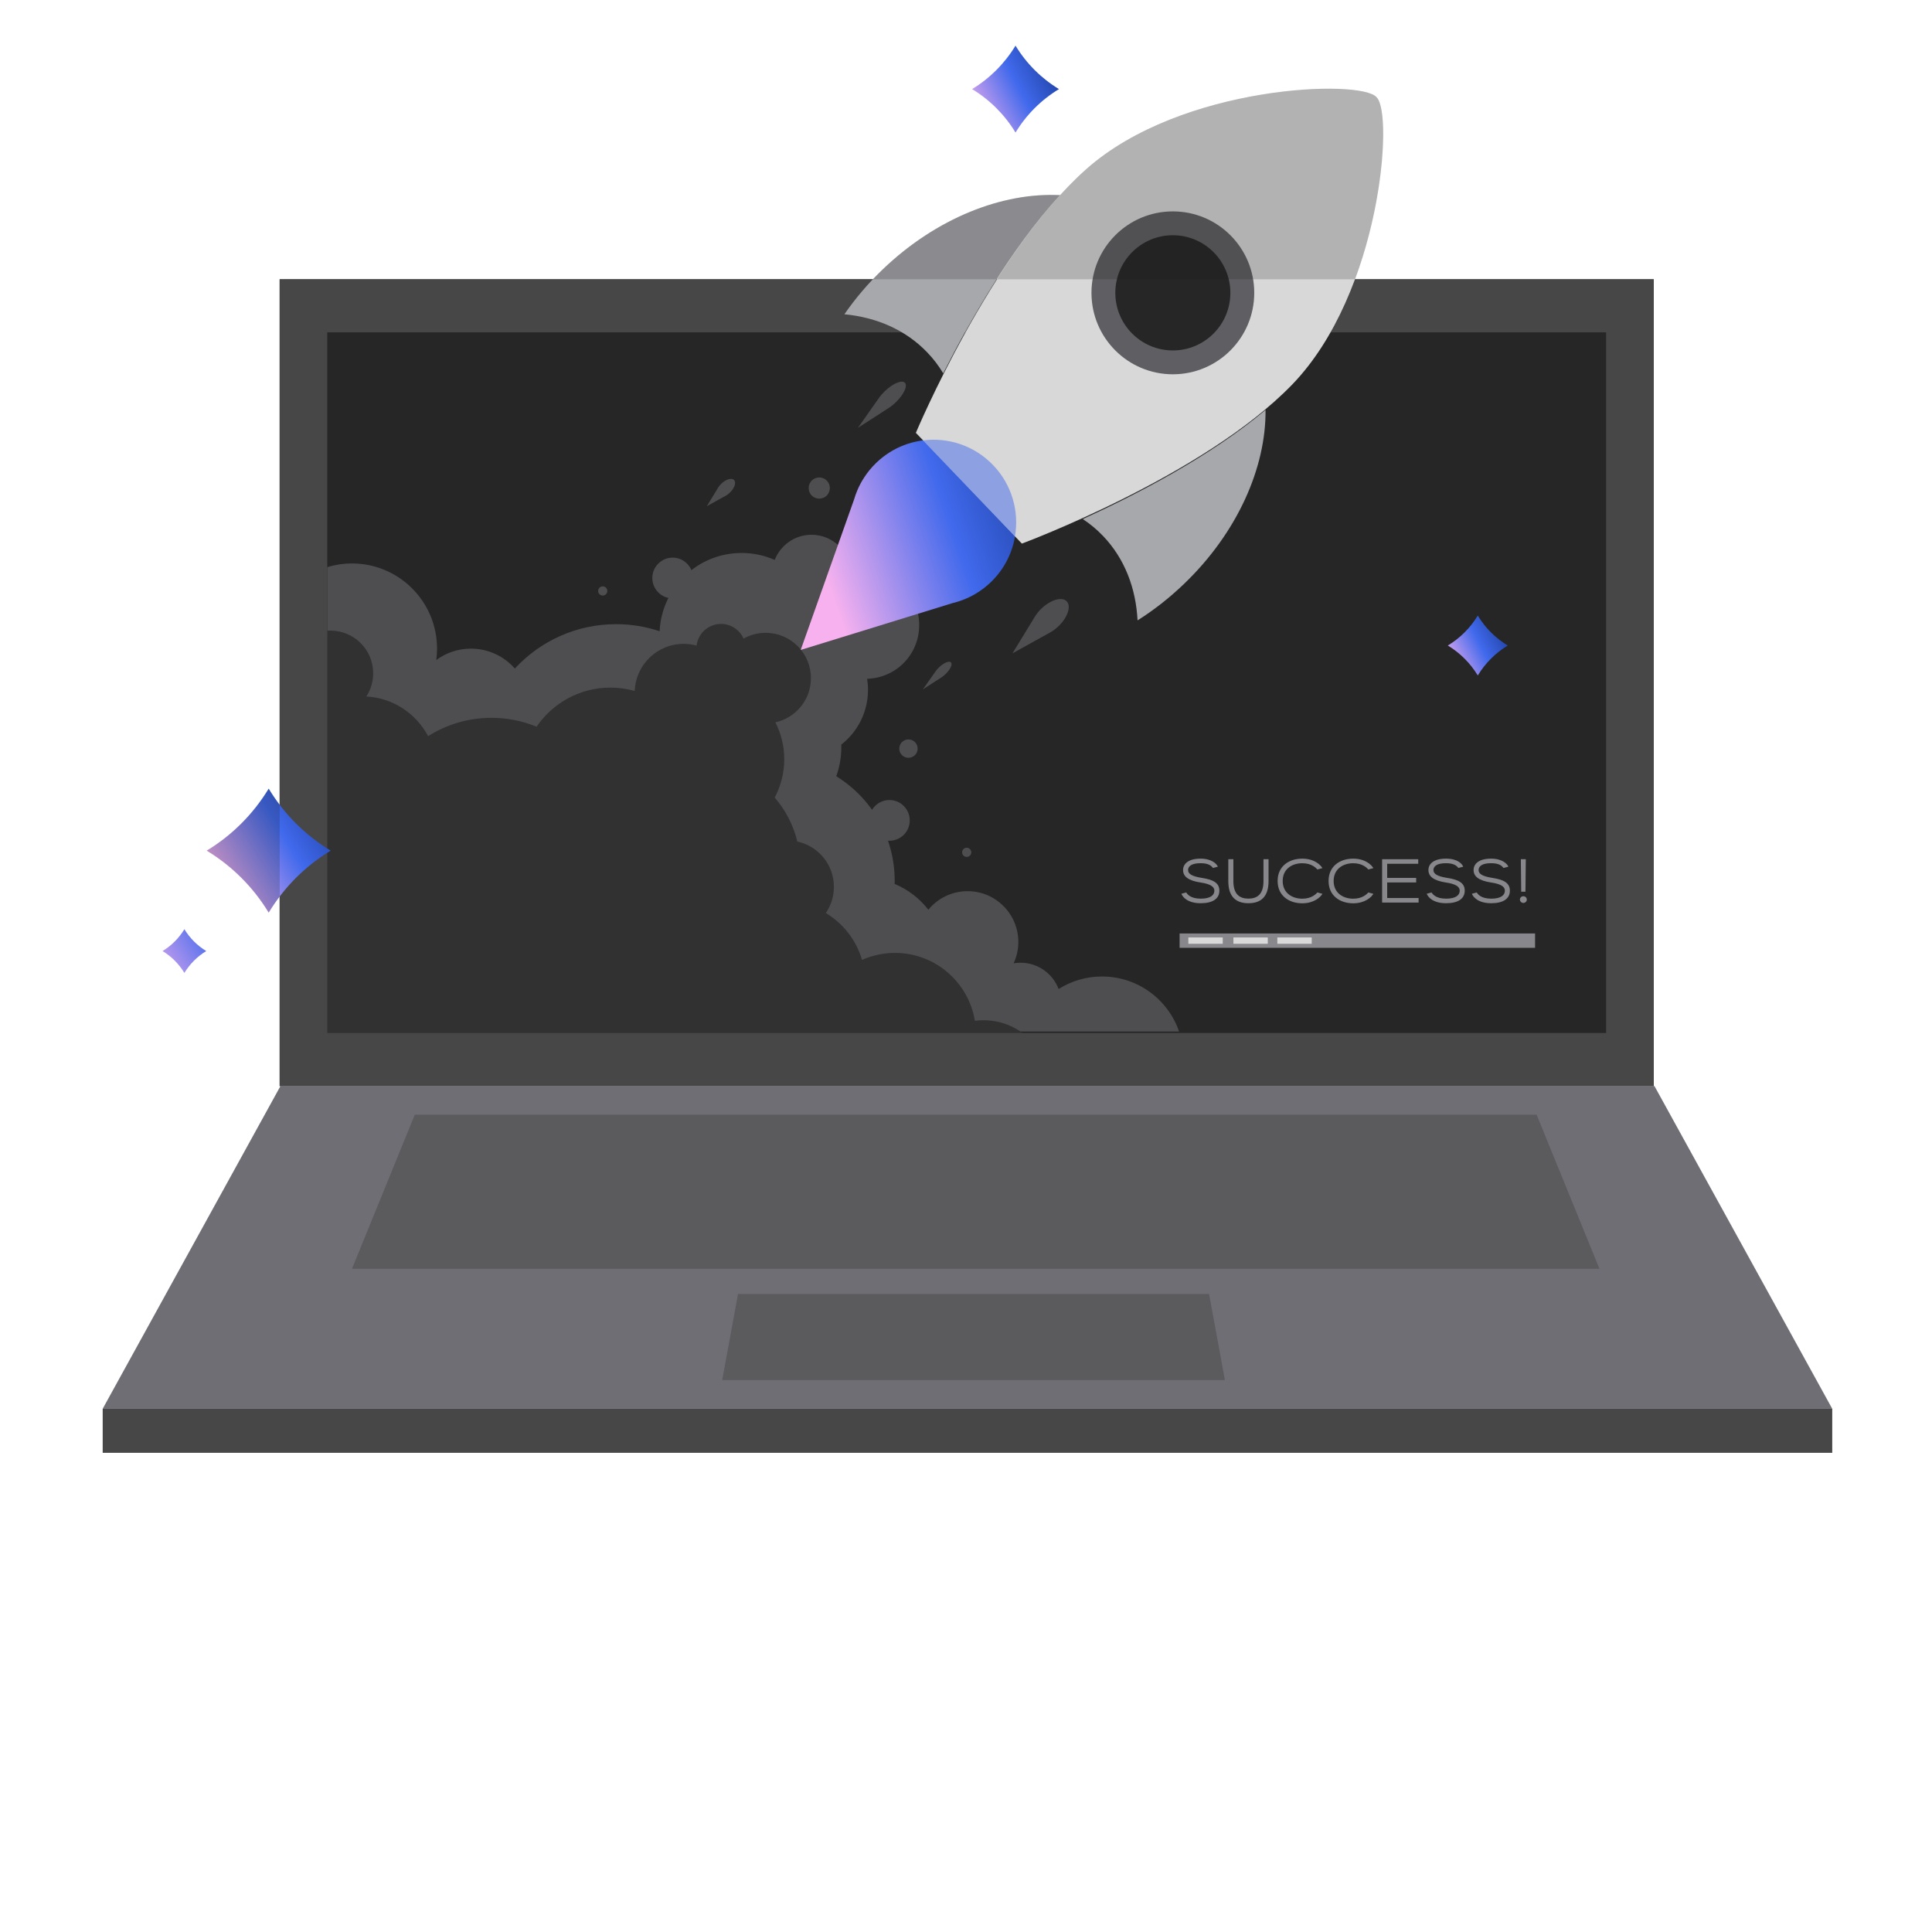 <svg width="508" height="508" viewBox="0 0 508 508" fill="none" xmlns="http://www.w3.org/2000/svg">
<g clip-path="url(#clip0_4756_69940)">
<path d="M434.837 73.442H73.533V285.566H434.828V73.442H434.837Z" fill="#262626"/>
<path d="M481.77 370.422H27L73.752 285.557H435.018L481.77 370.422Z" fill="#6E6E74"/>
<path d="M481.77 370.422H27V382H481.77V370.422Z" fill="#484747"/>
<path d="M322.068 362.877H189.899L194.057 340.234H317.91L322.077 362.877H322.068Z" fill="#5B5B5E"/>
<path d="M420.557 333.612H92.552L109.068 293.101H404.04L420.557 333.612Z" fill="#5B5B5E"/>
<path d="M310.004 271.238H86.053V149.116C88.109 148.498 90.287 148.155 92.542 148.155C104.901 148.155 114.919 158.183 114.919 170.551C114.919 171.569 114.843 172.568 114.719 173.548C117.269 171.664 120.418 170.551 123.834 170.551C128.429 170.551 132.558 172.578 135.374 175.784C141.996 168.61 151.472 164.12 162.004 164.12C166 164.12 169.843 164.776 173.44 165.975C173.982 154.52 183.42 145.396 195.008 145.396C198.1 145.396 201.04 146.053 203.704 147.223C205.226 143.351 208.975 140.611 213.379 140.611C219.012 140.611 223.588 145.092 223.769 150.686C224.968 150.353 226.233 150.172 227.536 150.172C235.347 150.172 241.693 156.509 241.693 164.329C241.693 172.15 235.595 178.239 228.003 178.486C228.145 179.428 228.231 180.408 228.231 181.397C228.231 187.248 225.481 192.452 221.2 195.792C221.2 196.001 221.219 196.191 221.219 196.401C221.219 199.112 220.753 201.7 219.887 204.107C229.106 209.797 235.252 219.986 235.252 231.612C235.252 231.888 235.233 232.154 235.233 232.43C238.753 233.876 241.798 236.236 244.1 239.204C246.545 236.226 250.256 234.324 254.413 234.324C261.787 234.324 267.762 240.308 267.762 247.681C267.762 249.679 267.314 251.582 266.525 253.295C267.115 253.199 267.714 253.133 268.323 253.133C272.909 253.133 276.809 256.006 278.36 260.05C281.662 257.966 285.572 256.758 289.758 256.758C299.158 256.758 307.14 262.809 310.032 271.238H310.004Z" fill="#4E4E51"/>
<path d="M280.482 158.107C279.255 156.822 276.277 157.679 273.832 160.019C273.47 160.362 273.156 160.714 272.861 161.075C272.642 161.342 272.452 161.617 272.271 161.884C272.148 162.074 272.033 162.255 271.929 162.445L269.512 166.403L266.22 171.788L271.738 168.724L275.782 166.489H275.791C275.982 166.384 276.172 166.279 276.362 166.165C276.638 165.994 276.914 165.804 277.2 165.604C277.571 165.328 277.932 165.023 278.294 164.681C280.739 162.341 281.719 159.401 280.482 158.107Z" fill="#4E4E51"/>
<path d="M193.02 126.216C192.401 125.569 190.898 125.997 189.671 127.177C189.49 127.348 189.328 127.529 189.185 127.709C189.081 127.843 188.976 127.985 188.881 128.119C188.814 128.214 188.767 128.309 188.71 128.404L187.501 130.392L185.846 133.104L188.624 131.563L190.66 130.44C190.755 130.392 190.85 130.335 190.945 130.278C191.088 130.193 191.221 130.107 191.364 129.993C191.554 129.85 191.735 129.698 191.916 129.527C193.143 128.347 193.638 126.872 193.02 126.225V126.216Z" fill="#4E4E51"/>
<path d="M237.935 100.642C237.145 99.824 234.796 100.804 232.683 102.83C232.379 103.125 232.094 103.43 231.827 103.725C231.637 103.943 231.456 104.172 231.285 104.391C231.171 104.543 231.066 104.695 230.961 104.847L228.688 108.082L225.586 112.487L230.115 109.576L233.425 107.435H233.435C233.587 107.33 233.749 107.235 233.901 107.121C234.13 106.959 234.358 106.788 234.596 106.607C234.91 106.36 235.214 106.084 235.528 105.789C237.64 103.763 238.725 101.451 237.935 100.633V100.642Z" fill="#4E4E51"/>
<path d="M250.047 174.167C249.58 173.672 248.172 174.262 246.907 175.479C246.726 175.651 246.545 175.841 246.393 176.022C246.279 176.155 246.165 176.288 246.07 176.421C246.003 176.517 245.937 176.602 245.879 176.697L244.519 178.629L242.664 181.264L245.375 179.513L247.354 178.239C247.449 178.172 247.544 178.124 247.64 178.048C247.773 177.953 247.915 177.848 248.049 177.744C248.239 177.601 248.42 177.43 248.61 177.259C249.875 176.05 250.522 174.661 250.047 174.167Z" fill="#4E4E51"/>
<path d="M215.416 131.115C216.957 131.115 218.203 129.869 218.203 128.328C218.203 126.787 216.957 125.54 215.416 125.54C213.874 125.54 212.628 126.787 212.628 128.328C212.628 129.869 213.874 131.115 215.416 131.115Z" fill="#4E4E51"/>
<path d="M238.868 199.255C240.2 199.255 241.284 198.17 241.284 196.838C241.284 195.506 240.2 194.422 238.868 194.422C237.536 194.422 236.451 195.506 236.451 196.838C236.451 198.17 237.526 199.255 238.868 199.255Z" fill="#4E4E51"/>
<path d="M254.185 225.323C254.851 225.323 255.393 224.781 255.393 224.115C255.393 223.449 254.851 222.907 254.185 222.907C253.519 222.907 252.977 223.449 252.977 224.115C252.977 224.781 253.519 225.323 254.185 225.323Z" fill="#4E4E51"/>
<path d="M158.484 156.594C159.15 156.594 159.692 156.052 159.692 155.386C159.692 154.72 159.15 154.177 158.484 154.177C157.818 154.177 157.275 154.72 157.275 155.386C157.275 156.052 157.818 156.594 158.484 156.594Z" fill="#4E4E51"/>
<path d="M233.863 221.07C236.822 221.07 239.21 218.673 239.21 215.714C239.21 212.755 236.813 210.358 233.863 210.358C230.914 210.358 228.516 212.755 228.516 215.714C228.516 218.673 230.914 221.07 233.863 221.07Z" fill="#4E4E51"/>
<path d="M176.865 157.336C179.824 157.336 182.212 154.939 182.212 151.98C182.212 149.021 179.814 146.623 176.865 146.623C173.915 146.623 171.518 149.021 171.518 151.98C171.518 154.939 173.915 157.336 176.865 157.336Z" fill="#4E4E51"/>
<path d="M286.989 279.039H77.453V163.121C78.918 164.319 79.955 166.041 80.278 167.992C82.134 166.622 84.427 165.813 86.91 165.813C93.103 165.813 98.127 170.836 98.127 177.04C98.127 179.285 97.461 181.378 96.329 183.129C103.388 183.519 109.448 187.648 112.569 193.565C117.393 190.511 123.111 188.742 129.238 188.742C133.433 188.742 137.439 189.579 141.092 191.082C145.316 184.879 152.433 180.798 160.501 180.798C162.717 180.798 164.858 181.112 166.894 181.682C167.151 174.794 172.812 169.295 179.757 169.295C180.927 169.295 182.069 169.457 183.153 169.752C183.544 166.546 186.274 164.053 189.585 164.053C192.23 164.053 194.504 165.642 195.512 167.916C197.234 166.945 199.213 166.393 201.325 166.393C207.89 166.393 213.227 171.731 213.227 178.305C213.227 184.004 209.222 188.761 203.875 189.931C205.369 192.852 206.215 196.153 206.215 199.654C206.215 203.156 205.312 206.714 203.704 209.711C206.539 212.984 208.603 216.922 209.65 221.28C215.149 222.45 219.269 227.34 219.269 233.191C219.269 235.751 218.479 238.12 217.138 240.07C221.695 242.8 225.148 247.186 226.661 252.4C229.306 251.22 232.236 250.554 235.319 250.554C245.898 250.554 254.68 258.289 256.335 268.412C257.077 268.317 257.829 268.26 258.6 268.26C263.766 268.26 268.418 270.515 271.615 274.083C273.223 273.141 275.087 272.579 277.095 272.579C281.509 272.579 285.315 275.234 286.98 279.039H286.989Z" fill="#313132"/>
<path d="M73.533 73.442V285.566H434.828V73.442H73.533ZM422.317 271.609H86.053V87.389H422.317V271.609Z" fill="#484747"/>
<path d="M261.149 122.325C252.844 113.648 239.086 113.353 230.419 121.678C229.163 122.886 228.079 124.208 227.175 125.626C226.499 126.672 225.919 127.767 225.443 128.889C225.11 129.669 224.834 130.45 224.597 131.258L224.578 131.315L218.641 148.05L210.535 170.894L233.683 163.758L250.636 158.525H250.694C251.512 158.316 252.301 158.069 253.091 157.774C254.233 157.346 255.355 156.813 256.421 156.185C257.867 155.338 259.237 154.311 260.503 153.102C269.17 144.787 269.465 131.02 261.149 122.344V122.325Z" fill="url(#paint0_linear_4756_69940)"/>
<path d="M361.941 25.548C357.945 20.772 310.622 22.228 285.581 44.5C260.531 66.772 240.818 113.81 240.818 113.81L254.756 128.366L268.694 142.932C268.694 142.932 316.483 125.207 339.773 101.108C363.073 77.009 366.527 29.753 361.931 25.558" fill="#D8D8D8"/>
<path opacity="0.5" d="M266.877 141.039L242.711 115.798C249.304 114.951 256.202 117.149 261.149 122.325C266.097 127.491 267.999 134.483 266.877 141.039Z" fill="#4069EC"/>
<path d="M248.011 98.159C246.831 96.19 245.432 94.344 243.805 92.66C238.135 86.733 230.505 83.441 222.028 82.632C224.873 78.503 228.24 74.536 232.094 70.835C246.222 57.287 263.661 50.522 278.703 51.312C265.811 65.345 254.842 84.678 248.011 98.168V98.159Z" fill="#A7A8AC"/>
<path d="M284.706 136.481C286.628 137.747 288.407 139.221 290.024 140.915C295.695 146.842 298.673 154.606 299.11 163.121C303.354 160.447 307.454 157.25 311.307 153.55C325.436 140.002 332.914 122.838 332.761 107.778C318.205 120.079 298.444 130.221 284.687 136.491L284.706 136.481Z" fill="#A7A8AC"/>
<path d="M308.387 98.416C320.203 98.416 329.793 88.826 329.793 77C329.793 65.174 320.212 55.584 308.387 55.584C296.561 55.584 286.99 65.174 286.99 77C286.99 88.826 296.57 98.416 308.387 98.416Z" fill="#5F5F63"/>
<path d="M308.386 92.146C316.74 92.146 323.514 85.363 323.514 77C323.514 68.637 316.74 61.853 308.386 61.853C300.033 61.853 293.259 68.637 293.259 77C293.259 85.363 300.033 92.146 308.386 92.146Z" fill="#262626"/>
<path d="M403.631 245.445H310.166V249.222H403.631V245.445Z" fill="#88888C"/>
<path d="M321.506 246.492H312.468V248.157H321.506V246.492Z" fill="#D9D9D9"/>
<path d="M333.351 246.492H324.313V248.157H333.351V246.492Z" fill="#D9D9D9"/>
<path d="M344.901 246.492H335.863V248.157H344.901V246.492Z" fill="#D9D9D9"/>
<path d="M311.916 234.676C312.154 235.056 312.944 236.293 315.731 236.293C318.3 236.293 319.309 235.361 319.309 234.181C319.309 233.125 318.167 232.421 315.76 232.059C312.373 231.555 311.079 230.413 311.079 228.777C311.079 227.045 312.601 225.771 315.684 225.771C318.614 225.771 319.946 227.15 320.222 227.892L318.938 228.225C318.576 227.73 317.882 226.969 315.674 226.969C313.229 226.969 312.392 227.826 312.392 228.777C312.392 229.804 313.467 230.423 315.941 230.822C318.9 231.279 320.622 232.088 320.622 234.181C320.622 236.274 318.928 237.492 315.712 237.492C312.249 237.492 310.946 235.846 310.632 234.999L311.897 234.666L311.916 234.676Z" fill="#88888C"/>
<path d="M324.303 225.923V231.679C324.303 235.151 325.949 236.283 328.261 236.283C330.573 236.283 332.219 235.142 332.219 231.679V225.923H333.551V231.679C333.551 235.751 331.582 237.492 328.261 237.492C324.941 237.492 322.971 235.751 322.971 231.679V225.923H324.303Z" fill="#88888C"/>
<path d="M335.939 231.631C335.939 227.845 338.822 225.771 342.428 225.771C345.51 225.771 347.204 227.369 347.717 228.263L346.385 228.625C345.986 228.149 344.806 226.979 342.428 226.979C339.716 226.979 337.271 228.501 337.271 231.641C337.271 234.78 339.726 236.303 342.428 236.303C344.797 236.303 345.986 235.132 346.385 234.657L347.717 235.018C347.213 235.903 345.51 237.511 342.428 237.511C338.822 237.511 335.939 235.437 335.939 231.65V231.631Z" fill="#88888C"/>
<path d="M349.335 231.631C349.335 227.845 352.217 225.771 355.823 225.771C358.906 225.771 360.599 227.369 361.113 228.263L359.781 228.625C359.382 228.149 358.192 226.979 355.823 226.979C353.112 226.979 350.667 228.501 350.667 231.641C350.667 234.78 353.121 236.303 355.823 236.303C358.192 236.303 359.382 235.132 359.781 234.657L361.113 235.018C360.609 235.903 358.906 237.511 355.823 237.511C352.217 237.511 349.335 235.437 349.335 231.65V231.631Z" fill="#88888C"/>
<path d="M363.416 225.923H372.91V227.121H364.747V230.832H372.368V232.031H364.747V236.122H373.006V237.32H363.416V225.913V225.923Z" fill="#88888C"/>
<path d="M376.431 234.676C376.668 235.056 377.458 236.293 380.246 236.293C382.815 236.293 383.823 235.361 383.823 234.181C383.823 233.125 382.681 232.421 380.274 232.059C376.887 231.555 375.593 230.413 375.593 228.777C375.593 227.045 377.116 225.771 380.198 225.771C383.281 225.771 384.46 227.15 384.736 227.892L383.452 228.225C383.09 227.73 382.396 226.969 380.189 226.969C377.753 226.969 376.906 227.826 376.906 228.777C376.906 229.804 377.981 230.423 380.455 230.822C383.414 231.279 385.136 232.088 385.136 234.181C385.136 236.274 383.442 237.492 380.227 237.492C376.764 237.492 375.46 235.846 375.146 234.999L376.412 234.666L376.431 234.676Z" fill="#88888C"/>
<path d="M388.304 234.676C388.542 235.056 389.332 236.293 392.119 236.293C394.688 236.293 395.697 235.361 395.697 234.181C395.697 233.125 394.555 232.421 392.148 232.059C388.761 231.555 387.467 230.413 387.467 228.777C387.467 227.045 388.989 225.771 392.072 225.771C395.002 225.771 396.334 227.15 396.61 227.892L395.326 228.225C394.964 227.73 394.269 226.969 392.062 226.969C389.617 226.969 388.78 227.826 388.78 228.777C388.78 229.804 389.855 230.423 392.329 230.822C395.287 231.279 397.009 232.088 397.009 234.181C397.009 236.274 395.316 237.492 392.1 237.492C388.637 237.492 387.334 235.846 387.02 234.999L388.285 234.666L388.304 234.676Z" fill="#88888C"/>
<path d="M399.645 236.54C399.645 236.046 400.045 235.655 400.558 235.655C401.072 235.655 401.462 236.055 401.462 236.54C401.462 236.997 401.063 237.416 400.558 237.416C400.054 237.416 399.645 236.997 399.645 236.54ZM399.902 225.923H401.196L401.101 234.466H399.987L399.892 225.923H399.902Z" fill="#88888C"/>
<path opacity="0.2" d="M361.941 25.558C357.945 20.772 310.622 22.228 285.581 44.5C283.269 46.555 281.005 48.829 278.798 51.255H276.315L276.296 51.264C261.825 51.274 245.48 58 232.113 70.825C231.218 71.681 230.352 72.547 229.515 73.432H356.299C364.472 51.455 365.09 28.431 361.95 25.558H361.941Z" fill="#1C1C1C"/>
<path d="M70.65 207.37C74.684 214.04 80.278 219.624 86.948 223.668C80.278 227.702 74.694 233.296 70.65 239.965C66.616 233.296 61.022 227.711 54.353 223.668C61.022 219.634 66.607 214.04 70.65 207.37Z" fill="url(#paint1_linear_4756_69940)"/>
<path d="M48.483 244.323C49.91 246.673 51.879 248.642 54.229 250.069C51.879 251.496 49.91 253.466 48.483 255.816C47.056 253.466 45.086 251.496 42.736 250.069C45.086 248.642 47.056 246.673 48.483 244.323Z" fill="url(#paint2_linear_4756_69940)"/>
<path opacity="0.2" d="M73.533 211.614V235.722C72.496 237.083 71.526 238.5 70.641 239.965C68.624 236.635 66.217 233.562 63.477 230.832C60.746 228.092 57.683 225.685 54.353 223.668C57.683 221.651 60.746 219.244 63.477 216.504C66.217 213.773 68.624 210.7 70.641 207.37C71.526 208.836 72.496 210.253 73.533 211.614Z" fill="#1C1C1C"/>
<path d="M267.02 12C269.855 16.681 273.775 20.601 278.446 23.426C273.765 26.262 269.845 30.181 267.02 34.853C264.184 30.172 260.265 26.252 255.593 23.426C260.265 20.601 264.184 16.681 267.02 12Z" fill="url(#paint3_linear_4756_69940)"/>
<path d="M388.571 161.855C390.521 165.08 393.223 167.782 396.448 169.733C393.223 171.683 390.521 174.385 388.571 177.61C386.62 174.385 383.918 171.683 380.693 169.733C383.918 167.782 386.62 165.08 388.571 161.855Z" fill="url(#paint4_linear_4756_69940)"/>
</g>
<defs>
<linearGradient id="paint0_linear_4756_69940" x1="283.507" y1="124.494" x2="215.91" y2="147.384" gradientUnits="userSpaceOnUse">
<stop stop-color="#123286"/>
<stop offset="0.5" stop-color="#4069EC"/>
<stop offset="1" stop-color="#F6B1EE"/>
</linearGradient>
<linearGradient id="paint1_linear_4756_69940" x1="93.493" y1="209.454" x2="57.226" y2="232.021" gradientUnits="userSpaceOnUse">
<stop stop-color="#123286"/>
<stop offset="0.5" stop-color="#4069EC"/>
<stop offset="1" stop-color="#F6B1EE"/>
</linearGradient>
<linearGradient id="paint2_linear_4756_69940" x1="73.98" y1="234.209" x2="37.713" y2="256.767" gradientUnits="userSpaceOnUse">
<stop stop-color="#123286"/>
<stop offset="0.5" stop-color="#4069EC"/>
<stop offset="1" stop-color="#F6B1EE"/>
</linearGradient>
<linearGradient id="paint3_linear_4756_69940" x1="281.747" y1="15.701" x2="254.119" y2="30.2" gradientUnits="userSpaceOnUse">
<stop stop-color="#123286"/>
<stop offset="0.5" stop-color="#4069EC"/>
<stop offset="1" stop-color="#F6B1EE"/>
</linearGradient>
<linearGradient id="paint4_linear_4756_69940" x1="398.732" y1="164.405" x2="379.675" y2="174.414" gradientUnits="userSpaceOnUse">
<stop stop-color="#123286"/>
<stop offset="0.5" stop-color="#4069EC"/>
<stop offset="1" stop-color="#F6B1EE"/>
</linearGradient>
<clipPath id="clip0_4756_69940">
<rect width="454.77" height="370" fill="white" transform="translate(27 12)"/>
</clipPath>
</defs>
</svg>
